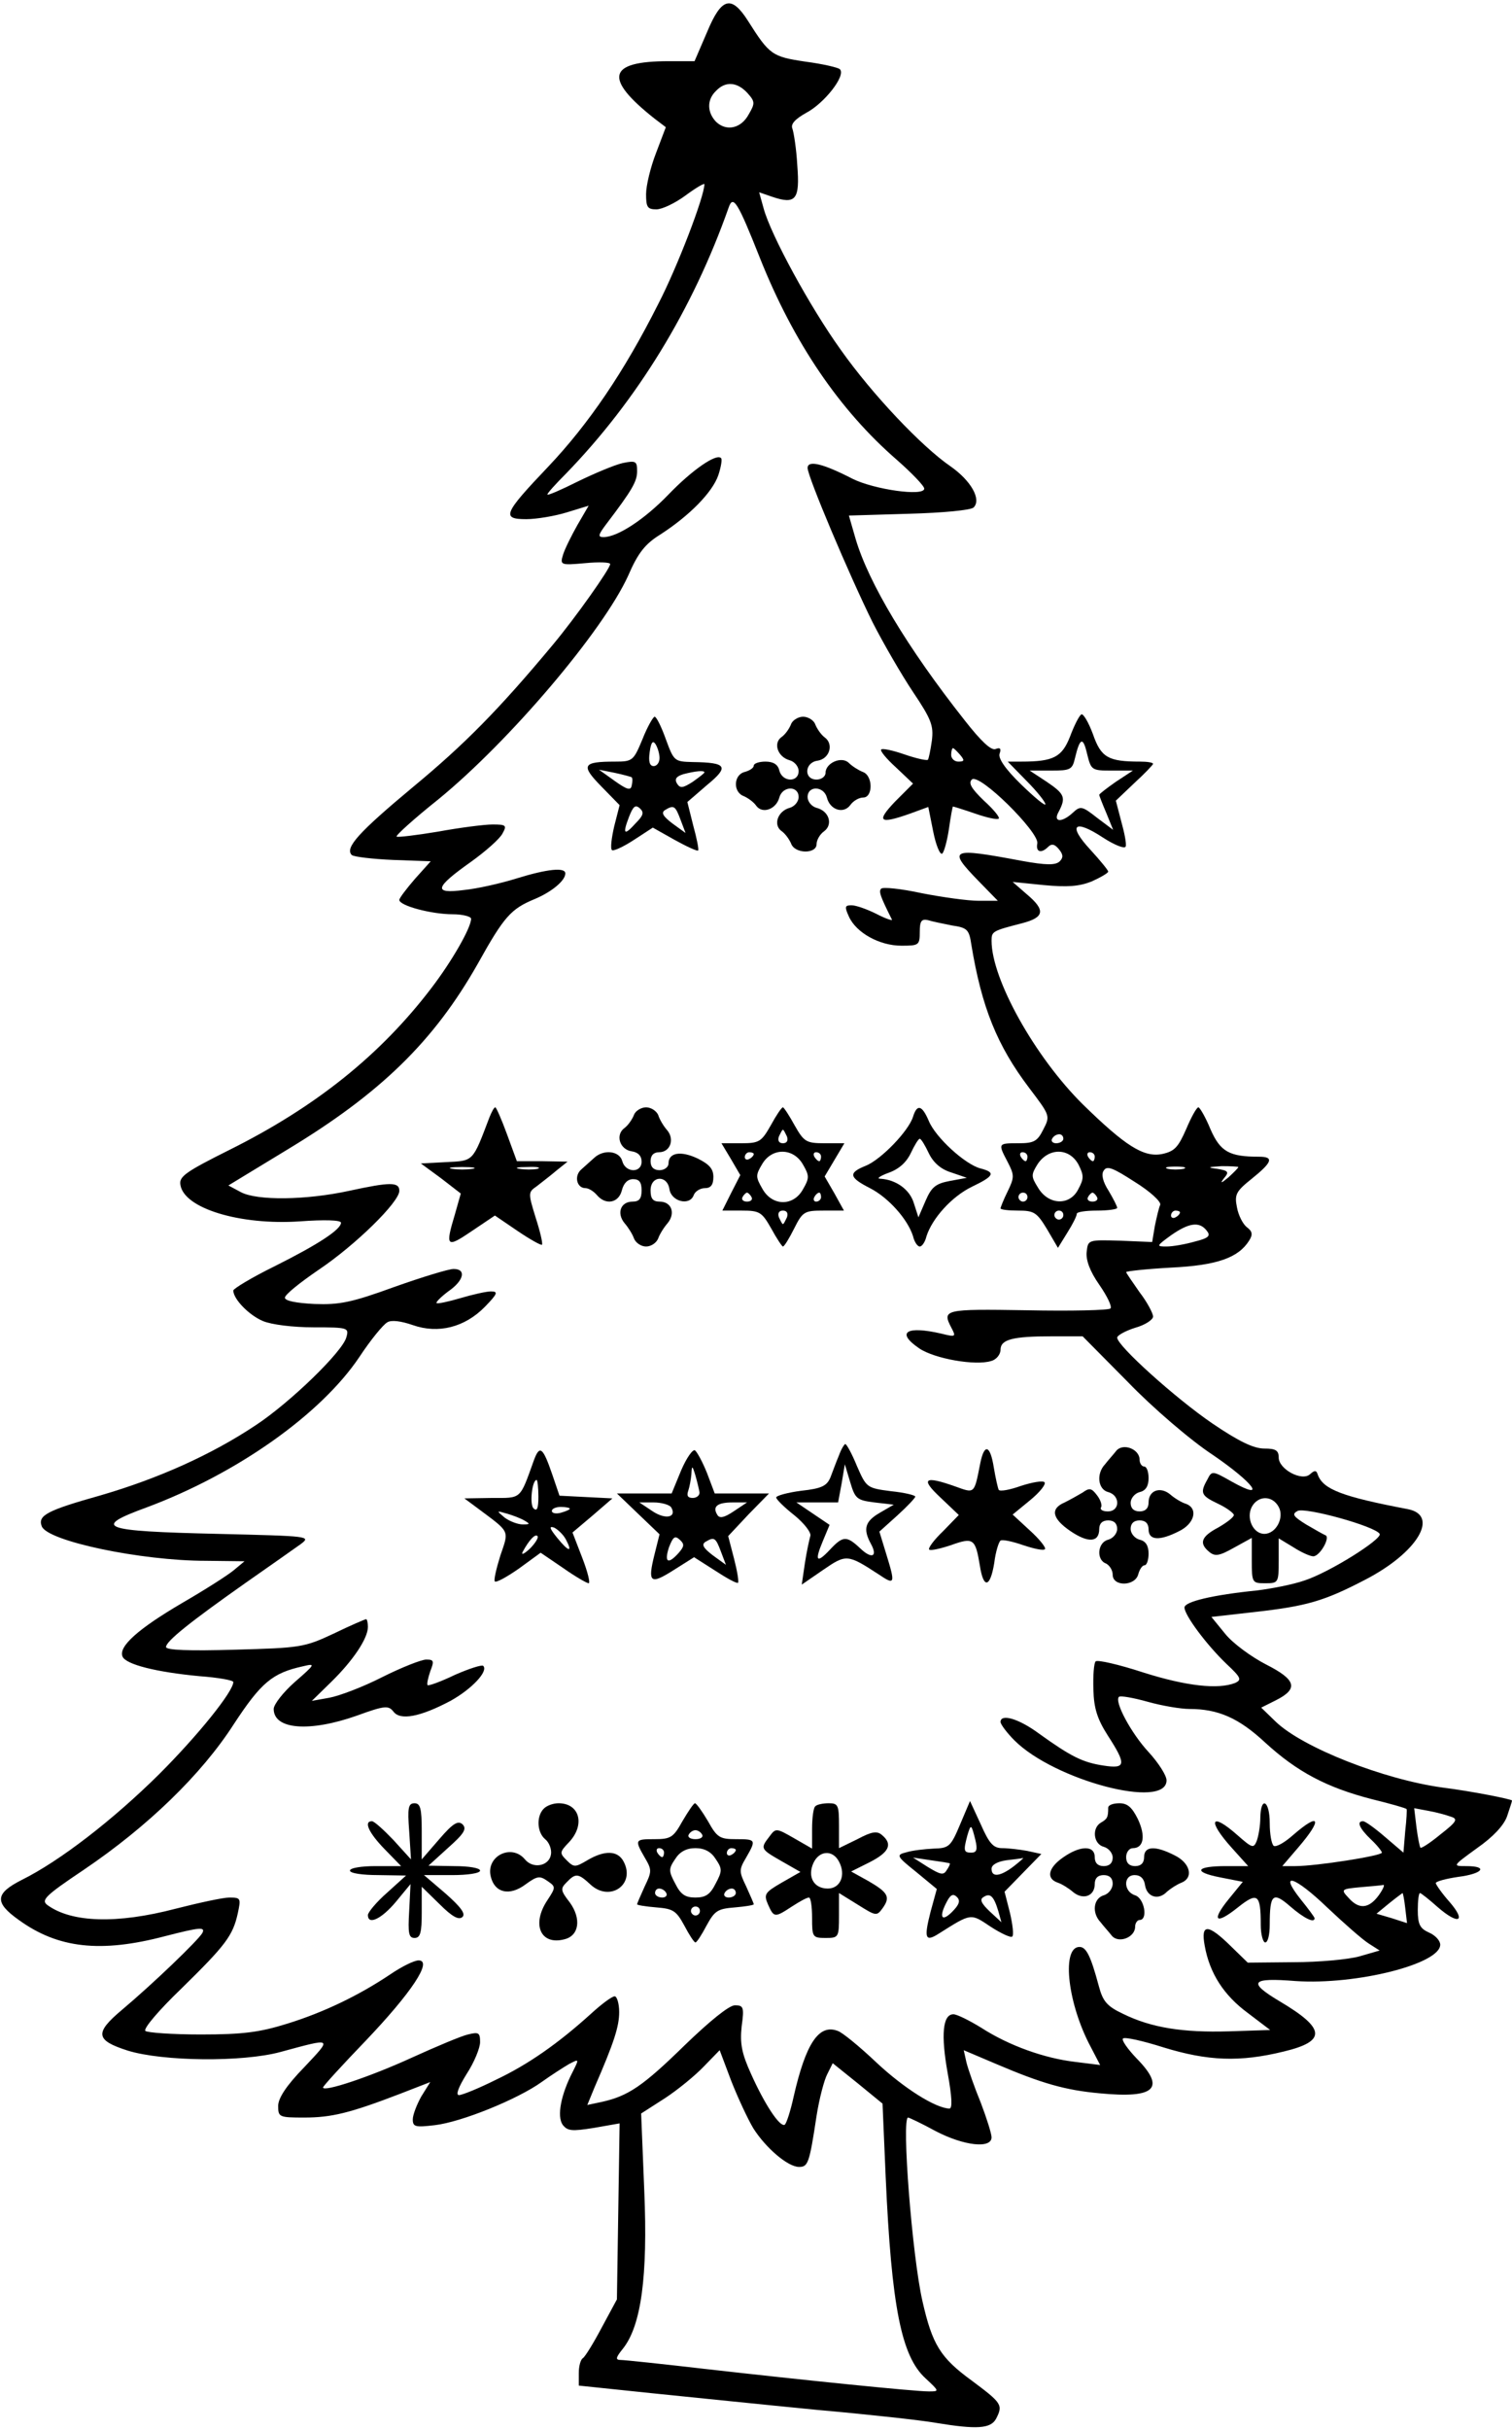 <?xml version="1.0" encoding="UTF-8" standalone="yes"?>
<svg version="1.0" xmlns="http://www.w3.org/2000/svg" width="3.501in" height="5.623in" viewBox="0 0 337 540" preserveAspectRatio="xMidYMid meet">
  <g transform="translate(0,540) scale(0.1,-0.1)" fill="#000000" stroke="none">
    <path d="M1576 5335 l-28 -65 -58 0 c-136 0 -145 -38 -31 -128 l25 -19 -22
-58 c-12 -31 -22 -72 -22 -91 0 -29 3 -34 23 -34 13 0 42 14 65 31 23 17 42
28 42 25 0 -27 -60 -184 -103 -267 -76 -151 -155 -267 -245 -362 -100 -105
-105 -117 -49 -117 23 0 64 7 90 15 l49 15 -25 -43 c-13 -23 -28 -53 -32 -66
-7 -23 -6 -24 49 -19 31 3 56 2 56 -2 0 -10 -77 -119 -128 -180 -120 -144
-197 -222 -312 -317 -120 -100 -152 -135 -136 -151 4 -4 46 -9 92 -11 l84 -3
-35 -39 c-19 -22 -35 -43 -35 -47 0 -13 72 -32 119 -32 22 0 41 -5 41 -10 0
-20 -43 -95 -89 -155 -113 -148 -257 -264 -450 -360 -96 -48 -112 -59 -109
-77 7 -53 133 -91 266 -82 55 4 92 3 92 -3 0 -15 -50 -48 -148 -97 -51 -25
-92 -50 -92 -54 0 -19 35 -55 66 -68 19 -8 67 -14 113 -14 77 0 79 -1 73 -22
-8 -32 -126 -146 -202 -196 -99 -66 -218 -119 -345 -156 -121 -34 -141 -45
-132 -69 12 -33 221 -77 366 -77 l86 -1 -24 -20 c-13 -11 -65 -44 -115 -73
-99 -58 -142 -97 -133 -119 7 -18 76 -35 172 -44 41 -3 75 -9 75 -13 0 -21
-78 -118 -165 -205 -103 -102 -222 -194 -307 -236 -59 -30 -61 -50 -6 -89 87
-63 182 -74 326 -36 78 20 90 21 83 7 -10 -17 -110 -113 -179 -171 -62 -52
-59 -68 13 -91 78 -24 255 -26 340 -3 118 32 116 33 53 -34 -40 -41 -58 -69
-58 -86 0 -25 2 -26 58 -26 61 0 102 10 214 53 l67 26 -20 -32 c-10 -18 -19
-41 -19 -51 0 -17 6 -18 49 -13 60 7 185 58 238 96 21 15 49 33 61 40 23 12
23 12 9 -16 -27 -52 -36 -100 -23 -119 11 -14 20 -15 70 -7 l57 10 -3 -196 -3
-196 -34 -63 c-18 -34 -37 -65 -42 -68 -5 -3 -9 -18 -9 -33 l0 -28 163 -17
c89 -9 254 -26 367 -37 113 -10 232 -23 266 -29 91 -15 122 -13 134 9 16 31
13 35 -54 85 -70 51 -88 80 -110 177 -23 100 -47 409 -32 409 2 0 30 -13 61
-30 63 -33 125 -40 125 -14 0 8 -11 43 -24 77 -14 34 -28 74 -32 90 l-6 27 73
-31 c101 -43 153 -58 230 -65 124 -12 148 11 82 78 -20 21 -34 41 -30 44 3 4
44 -5 91 -20 98 -30 169 -33 267 -9 96 23 94 51 -9 112 -72 43 -64 53 36 45
135 -9 322 38 322 81 0 9 -11 21 -25 27 -20 9 -25 18 -25 50 0 21 2 38 5 38 2
0 20 -14 39 -31 47 -41 65 -33 27 11 -17 19 -30 38 -31 42 0 4 23 10 50 14 55
7 68 24 18 24 -31 0 -31 0 24 40 36 25 60 51 67 71 6 18 11 33 11 35 0 3 -91
21 -155 29 -131 18 -312 89 -372 147 l-32 31 32 16 c52 26 46 46 -21 80 -33
17 -74 47 -91 68 l-31 38 97 11 c115 13 154 24 246 72 116 60 166 143 95 157
-147 28 -189 44 -201 77 -3 10 -7 10 -17 1 -18 -17 -70 11 -70 37 0 16 -7 20
-32 20 -24 0 -57 16 -116 56 -82 56 -212 173 -212 191 0 5 18 15 40 22 22 6
40 18 40 25 0 7 -13 32 -30 54 -16 23 -30 43 -30 45 0 2 45 7 100 10 103 5
150 22 174 60 9 14 7 21 -5 30 -9 7 -19 27 -22 44 -6 29 -2 36 33 64 46 37 50
49 16 49 -66 0 -86 11 -108 61 -11 27 -24 49 -27 49 -4 0 -16 -22 -27 -48 -18
-41 -26 -50 -54 -56 -41 -8 -82 18 -177 111 -106 105 -203 278 -203 364 0 21
2 22 68 39 50 13 53 29 10 65 l-31 27 69 -7 c53 -5 79 -3 107 8 20 9 37 19 37
22 0 3 -18 25 -40 49 -51 55 -36 69 28 27 26 -17 49 -26 51 -20 2 6 -3 31 -10
56 l-12 46 41 39 c23 21 42 41 42 43 0 3 -13 5 -29 5 -71 0 -87 9 -105 61 -10
27 -22 47 -26 44 -5 -3 -16 -25 -25 -49 -18 -46 -37 -56 -108 -56 l-31 0 42
-43 c23 -23 42 -47 42 -52 0 -5 -24 15 -54 44 -36 35 -52 59 -48 69 4 11 1 14
-9 10 -10 -4 -33 18 -69 64 -128 162 -214 306 -243 404 l-15 52 134 4 c75 2
138 8 144 14 18 18 -6 60 -52 92 -64 44 -174 160 -244 259 -69 96 -156 256
-172 315 l-10 36 29 -10 c53 -18 62 -6 56 70 -2 37 -8 74 -11 82 -4 10 6 21
31 35 40 21 89 83 75 97 -4 4 -39 12 -77 17 -74 11 -80 15 -128 91 -37 58 -59
52 -91 -25z m90 -136 c17 -19 17 -23 3 -47 -17 -32 -50 -39 -73 -17 -20 21
-21 49 0 69 21 22 47 20 70 -5z m28 -368 c75 -188 177 -338 305 -449 33 -29
61 -58 61 -64 0 -18 -112 -2 -160 22 -66 34 -100 42 -100 24 0 -19 93 -239
145 -344 24 -47 64 -116 90 -155 41 -61 46 -75 42 -108 -3 -21 -7 -41 -9 -43
-3 -2 -26 3 -52 12 -26 9 -49 14 -52 11 -3 -3 12 -21 33 -40 l38 -36 -40 -40
c-43 -45 -35 -51 33 -27 l41 15 11 -55 c6 -30 15 -52 20 -49 4 3 11 28 15 55
4 28 8 50 9 50 1 0 24 -7 50 -16 26 -9 49 -14 52 -11 3 3 -12 21 -33 40 -28
27 -35 39 -27 47 16 16 150 -117 146 -142 -4 -20 9 -23 24 -8 8 8 15 6 24 -5
10 -12 10 -19 2 -27 -9 -9 -30 -9 -85 1 -160 30 -166 27 -95 -46 l42 -43 -43
0 c-24 0 -81 8 -127 17 -46 10 -86 14 -90 10 -6 -6 -2 -17 24 -69 2 -3 -14 2
-35 13 -20 10 -45 19 -55 19 -15 0 -16 -3 -6 -25 16 -36 68 -65 117 -65 39 0
41 1 41 31 0 24 4 29 18 26 9 -3 34 -8 54 -12 34 -5 38 -9 43 -43 23 -139 57
-224 129 -319 47 -62 47 -62 31 -93 -13 -26 -21 -30 -55 -30 -46 0 -46 0 -24
-42 15 -29 15 -34 0 -65 -9 -18 -16 -36 -16 -38 0 -3 18 -5 39 -5 36 0 42 -4
65 -42 l24 -41 21 34 c12 19 21 37 21 42 0 4 20 7 45 7 25 0 45 3 45 6 0 4 -9
21 -19 38 -13 20 -17 37 -11 45 7 12 21 6 69 -25 34 -21 59 -44 57 -51 -3 -6
-8 -28 -12 -47 l-6 -36 -72 3 c-71 2 -71 2 -74 -25 -2 -18 7 -43 28 -73 18
-26 29 -49 25 -53 -4 -4 -87 -6 -186 -4 -186 3 -190 2 -168 -40 10 -19 9 -20
-23 -12 -78 18 -102 3 -49 -33 34 -23 125 -39 160 -28 12 3 21 15 21 25 0 23
27 30 114 30 l69 0 101 -102 c55 -57 140 -130 189 -162 92 -63 122 -104 43
-60 -44 25 -45 25 -55 5 -17 -30 -14 -36 24 -54 19 -9 35 -21 35 -25 0 -5 -16
-17 -35 -28 -38 -20 -43 -35 -20 -54 13 -11 23 -9 55 9 l40 22 0 -50 c0 -50 1
-51 30 -51 29 0 30 1 30 50 l0 50 33 -20 c17 -11 37 -20 44 -20 15 0 39 43 27
47 -5 2 -24 13 -43 24 -29 18 -32 23 -19 30 17 9 173 -34 183 -51 7 -11 -112
-86 -168 -104 -26 -9 -73 -18 -105 -22 -99 -10 -162 -25 -162 -38 0 -17 49
-83 94 -126 32 -30 34 -35 19 -42 -38 -15 -109 -7 -204 23 -55 18 -103 29
-107 25 -4 -4 -6 -32 -5 -63 1 -42 9 -66 32 -102 42 -65 41 -75 -10 -67 -46 7
-72 20 -143 71 -46 34 -86 45 -86 26 0 -5 14 -24 31 -41 89 -89 339 -155 339
-89 0 11 -18 39 -40 63 -39 42 -77 113 -66 123 3 3 32 -2 64 -11 32 -9 74 -16
93 -16 64 0 110 -20 169 -75 71 -65 137 -100 238 -126 41 -10 76 -20 77 -22 1
-1 0 -23 -3 -49 l-4 -48 -41 35 c-22 19 -44 35 -49 35 -15 0 -8 -16 17 -40 14
-13 25 -27 25 -30 0 -7 -146 -30 -193 -30 l-29 0 36 42 c54 63 48 79 -11 28
-19 -17 -38 -28 -44 -25 -5 4 -9 26 -9 51 0 50 -20 61 -21 12 0 -18 -4 -41 -8
-52 -7 -17 -10 -16 -43 13 -60 53 -68 33 -12 -29 l36 -40 -49 0 c-68 0 -75
-13 -14 -25 l51 -10 -31 -38 c-40 -49 -30 -59 20 -19 44 35 51 30 51 -39 0
-21 5 -39 10 -39 6 0 10 18 10 39 0 69 7 75 46 41 30 -26 54 -38 54 -26 0 2
-14 21 -31 42 -50 63 -14 52 59 -18 37 -35 78 -71 92 -80 l25 -16 -45 -13
c-25 -7 -91 -13 -147 -13 l-102 -1 -38 37 c-51 50 -67 50 -58 1 11 -62 43
-111 96 -150 l50 -38 -92 -3 c-103 -3 -173 8 -236 39 -36 17 -45 28 -54 62
-18 67 -28 87 -43 87 -39 0 -28 -117 20 -213 l26 -50 -56 7 c-68 8 -147 36
-209 76 -26 16 -54 30 -62 30 -24 0 -28 -46 -13 -130 10 -55 11 -80 4 -80 -31
1 -101 45 -162 102 -38 36 -77 68 -87 71 -42 16 -71 -28 -98 -146 -7 -32 -16
-60 -20 -63 -11 -6 -45 46 -75 113 -21 46 -25 68 -21 106 6 43 4 47 -15 47
-13 0 -56 -35 -112 -89 -93 -91 -126 -113 -184 -126 l-33 -7 16 39 c44 101 55
136 55 168 0 19 -5 35 -10 35 -6 0 -29 -17 -53 -39 -73 -66 -140 -113 -212
-147 -38 -19 -75 -34 -82 -34 -8 0 -1 18 17 47 17 26 30 58 30 71 0 21 -3 23
-27 17 -14 -3 -71 -27 -126 -52 -94 -43 -197 -77 -197 -66 0 3 43 50 95 104
102 107 150 179 118 179 -10 0 -38 -14 -63 -31 -70 -47 -149 -85 -230 -110
-61 -19 -98 -24 -192 -24 -64 0 -120 4 -124 8 -5 5 31 47 80 94 99 97 115 118
126 168 7 33 7 35 -19 35 -14 0 -69 -12 -120 -25 -130 -34 -231 -31 -285 8
-15 11 -7 20 81 79 142 96 262 212 334 324 61 93 86 114 154 129 29 7 28 5
-18 -35 -26 -23 -47 -50 -47 -60 0 -46 80 -52 185 -15 63 23 71 23 82 9 15
-20 59 -12 127 24 47 26 85 66 73 78 -3 3 -31 -6 -63 -20 -31 -15 -59 -25 -61
-23 -2 3 1 16 6 31 9 23 8 26 -9 26 -11 0 -56 -18 -98 -39 -43 -22 -96 -42
-118 -46 l-39 -7 43 42 c49 48 82 97 82 123 0 9 -2 17 -4 17 -2 0 -35 -14 -72
-32 -66 -31 -75 -32 -221 -36 -102 -3 -153 -1 -153 6 0 13 54 56 179 144 53
37 107 75 121 85 24 18 20 18 -185 23 -261 6 -281 14 -158 59 201 75 388 207
474 335 25 38 53 72 62 77 9 6 31 3 57 -6 57 -20 116 -5 161 41 28 29 30 34
13 34 -10 0 -41 -7 -68 -15 -27 -8 -51 -13 -53 -11 -2 2 10 14 26 26 35 24 41
50 12 50 -11 0 -70 -18 -132 -40 -96 -35 -123 -40 -178 -38 -41 2 -66 7 -66
14 0 7 34 34 75 62 82 55 180 151 180 176 0 20 -20 20 -112 0 -97 -21 -205
-22 -241 -3 l-28 15 130 79 c209 126 328 242 426 415 59 106 74 122 127 144
38 16 68 41 68 57 0 14 -40 10 -108 -11 -35 -11 -88 -23 -118 -26 -69 -9 -66
5 16 63 32 23 64 51 70 63 10 18 8 20 -22 20 -18 0 -73 -7 -122 -16 -48 -8
-90 -13 -92 -11 -3 2 39 40 93 83 159 130 367 375 423 498 22 51 38 71 72 92
65 42 116 94 129 132 6 18 9 36 6 38 -10 11 -64 -26 -117 -81 -54 -56 -114
-95 -145 -95 -13 0 -12 5 7 30 57 75 68 94 68 117 0 22 -3 24 -32 18 -18 -4
-63 -23 -100 -41 -38 -19 -68 -32 -68 -29 0 3 19 24 42 47 158 163 282 365
362 592 10 29 20 13 70 -113z m784 -1141 l47 0 -38 -25 c-20 -14 -37 -27 -37
-29 0 -2 7 -20 16 -41 l15 -37 -36 27 c-33 26 -37 27 -54 11 -25 -23 -45 -21
-31 3 16 31 13 39 -27 66 l-38 25 47 0 c44 0 48 2 54 28 11 46 18 48 27 9 9
-36 10 -37 55 -37z m-338 35 c10 -12 10 -15 -4 -15 -9 0 -16 7 -16 15 0 8 2
15 4 15 2 0 9 -7 16 -15z m230 -855 c0 -5 -7 -10 -16 -10 -8 0 -12 5 -9 10 3
6 10 10 16 10 5 0 9 -4 9 -10z m-80 -40 c0 -5 -2 -10 -4 -10 -3 0 -8 5 -11 10
-3 6 -1 10 4 10 6 0 11 -4 11 -10z m114 -18 c12 -24 12 -31 -1 -55 -19 -37
-67 -35 -90 5 -15 24 -15 28 0 52 25 37 71 36 91 -2z m36 18 c0 -5 -2 -10 -4
-10 -3 0 -8 5 -11 10 -3 6 -1 10 4 10 6 0 11 -4 11 -10z m198 -27 c-10 -2 -26
-2 -35 0 -10 3 -2 5 17 5 19 0 27 -2 18 -5z m122 4 c0 -2 -10 -12 -22 -23 -17
-14 -19 -14 -10 -2 12 14 10 17 -15 21 -23 3 -22 4 10 6 20 0 37 -1 37 -2z
m-470 -67 c0 -5 -4 -10 -10 -10 -5 0 -10 5 -10 10 0 6 5 10 10 10 6 0 10 -4
10 -10z m155 0 c3 -5 -1 -10 -10 -10 -9 0 -13 5 -10 10 3 6 8 10 10 10 2 0 7
-4 10 -10z m-75 -40 c0 -5 -4 -10 -10 -10 -5 0 -10 5 -10 10 0 6 5 10 10 10 6
0 10 -4 10 -10z m260 6 c0 -3 -4 -8 -10 -11 -5 -3 -10 -1 -10 4 0 6 5 11 10
11 6 0 10 -2 10 -4z m59 -40 c10 -12 6 -17 -26 -25 -21 -6 -49 -11 -63 -11
-23 0 -23 1 10 25 40 28 63 31 79 11z m161 -616 c13 -24 -6 -60 -32 -60 -25 0
-41 35 -28 60 14 26 46 26 60 0z m384 -690 c16 -5 13 -11 -23 -39 -23 -19 -43
-32 -45 -30 -2 2 -6 23 -9 46 l-5 42 32 -6 c17 -3 39 -9 50 -13z m-161 -175
c-22 -30 -44 -32 -67 -6 -18 19 -17 20 26 24 23 2 47 4 51 5 4 1 0 -9 -10 -23z
m59 -28 l4 -34 -34 11 -34 10 28 23 c16 13 30 23 30 23 1 0 4 -15 6 -33z
m-1453 -491 c28 -44 77 -86 102 -86 20 0 23 8 39 114 6 38 17 80 24 93 l12 24
56 -45 55 -45 7 -163 c13 -290 35 -400 89 -449 31 -29 31 -29 7 -29 -32 0
-278 25 -498 50 -95 11 -180 20 -188 20 -13 0 -12 5 5 26 40 51 55 160 47 350
l-7 173 53 34 c29 19 68 51 87 71 l35 36 26 -69 c15 -38 37 -85 49 -105z"/>
    <path d="M1432 3760 c-20 -48 -22 -50 -61 -50 -73 0 -77 -8 -31 -55 l41 -42
-12 -47 c-6 -26 -9 -50 -5 -53 3 -3 25 7 48 22 l43 28 48 -27 c27 -15 51 -26
53 -24 2 2 -3 27 -11 56 l-13 52 44 38 c50 41 44 50 -32 51 -41 1 -42 2 -60
51 -10 28 -21 50 -25 50 -3 0 -16 -22 -27 -50z m38 -42 c0 -10 -6 -18 -13 -18
-9 0 -12 10 -9 31 3 22 7 27 13 18 5 -8 9 -22 9 -31z m-62 -43 c2 -2 2 -10 0
-18 -2 -12 -10 -10 -38 10 l-35 25 35 -7 c19 -4 37 -9 38 -10z m162 11 c0 -2
-12 -11 -26 -21 -22 -14 -28 -15 -35 -4 -6 10 -2 16 14 21 27 7 47 9 47 4z
m-153 -113 c-26 -29 -30 -25 -15 14 9 23 14 28 24 19 10 -9 8 -16 -9 -33z
m100 7 l11 -29 -29 21 c-21 16 -26 24 -17 30 20 12 23 10 35 -22z"/>
    <path d="M1763 3793 c-4 -10 -13 -23 -22 -29 -18 -14 -7 -44 19 -51 11 -3 20
-14 20 -24 0 -26 -36 -25 -43 1 -3 14 -14 20 -31 20 -14 0 -26 -4 -26 -9 0 -5
-9 -11 -20 -14 -25 -6 -27 -45 -2 -54 9 -4 22 -13 28 -22 14 -18 44 -7 51 19
7 26 43 27 43 1 0 -10 -9 -21 -20 -24 -26 -7 -37 -37 -19 -51 9 -6 18 -19 22
-28 8 -24 57 -24 57 -2 0 9 7 22 17 29 20 15 11 45 -17 52 -11 3 -20 14 -20
24 0 26 36 25 43 -1 7 -28 37 -37 52 -17 7 10 20 17 29 17 22 0 22 49 -1 57
-10 4 -24 13 -31 20 -16 16 -52 0 -52 -22 0 -8 -9 -15 -20 -15 -29 0 -27 38 2
42 27 4 37 37 16 52 -8 6 -17 19 -21 29 -3 9 -16 17 -27 17 -11 0 -24 -8 -27
-17z"/>
    <path d="M1091 2918 c-38 -100 -35 -97 -96 -100 l-57 -3 45 -33 44 -34 -13
-46 c-22 -73 -19 -76 37 -38 l52 35 50 -34 c28 -19 53 -33 55 -31 2 3 -4 29
-14 60 -17 55 -17 57 2 70 10 8 30 23 44 35 l25 20 -56 1 -57 0 -22 60 c-12
33 -24 60 -26 60 -3 0 -8 -10 -13 -22z m-38 -115 c-13 -2 -33 -2 -45 0 -13 2
-3 4 22 4 25 0 35 -2 23 -4z m145 0 c-10 -2 -28 -2 -40 0 -13 2 -5 4 17 4 22
1 32 -1 23 -4z"/>
    <path d="M1413 2923 c-4 -10 -13 -23 -21 -29 -21 -15 -11 -48 16 -52 14 -2 22
-10 22 -23 0 -26 -36 -25 -43 1 -6 23 -41 27 -62 8 -8 -7 -21 -19 -29 -26 -17
-14 -11 -42 9 -42 7 0 18 -7 25 -15 20 -24 49 -18 56 10 4 16 13 25 25 25 14
0 19 -7 19 -25 0 -18 -5 -25 -20 -25 -27 0 -36 -26 -18 -48 8 -9 18 -25 21
-34 4 -10 16 -18 27 -18 11 0 23 8 27 18 3 9 13 25 21 34 18 22 9 48 -18 48
-15 0 -20 7 -20 25 0 33 37 35 42 3 4 -28 45 -38 54 -14 3 9 15 16 25 16 13 0
19 7 19 25 0 18 -9 28 -35 41 -38 18 -65 13 -65 -11 0 -8 -9 -15 -20 -15 -13
0 -20 7 -20 20 0 13 7 20 19 20 25 0 35 29 18 49 -8 9 -17 24 -20 34 -4 9 -16
17 -27 17 -11 0 -24 -8 -27 -17z"/>
    <path d="M1718 2900 c-21 -37 -26 -40 -66 -40 l-44 0 21 -35 21 -36 -20 -39
-20 -40 43 0 c40 0 45 -3 66 -40 12 -22 24 -40 26 -40 3 0 14 18 25 40 19 38
23 40 66 40 l45 0 -21 38 -22 38 22 37 22 37 -44 0 c-41 0 -46 3 -67 40 -12
22 -24 40 -26 40 -3 0 -15 -18 -27 -40z m36 -25 c3 -9 0 -15 -9 -15 -9 0 -12
6 -9 15 4 8 7 15 9 15 2 0 5 -7 9 -15z m-74 -39 c0 -3 -4 -8 -10 -11 -5 -3
-10 -1 -10 4 0 6 5 11 10 11 6 0 10 -2 10 -4z m110 -24 c14 -24 14 -30 0 -54
-21 -39 -69 -39 -91 1 -15 26 -15 30 0 55 22 37 70 36 91 -2z m40 18 c0 -5 -2
-10 -4 -10 -3 0 -8 5 -11 10 -3 6 -1 10 4 10 6 0 11 -4 11 -10z m-155 -90 c3
-5 -1 -10 -10 -10 -9 0 -13 5 -10 10 3 6 8 10 10 10 2 0 7 -4 10 -10z m155 0
c0 -5 -5 -10 -11 -10 -5 0 -7 5 -4 10 3 6 8 10 11 10 2 0 4 -4 4 -10z m-76
-45 c-4 -8 -7 -15 -9 -15 -2 0 -5 7 -9 15 -3 9 0 15 9 15 9 0 12 -6 9 -15z"/>
    <path d="M2035 2919 c-10 -32 -71 -95 -105 -109 -40 -16 -38 -26 9 -50 41 -21
84 -69 96 -107 3 -13 10 -23 15 -23 5 0 12 10 15 23 13 40 56 88 101 110 50
24 54 32 19 41 -34 9 -100 69 -115 106 -15 35 -26 38 -35 9z m35 -81 c10 -21
27 -36 50 -43 l35 -12 -38 -7 c-32 -6 -41 -14 -54 -44 l-16 -37 -10 31 c-9 31
-40 53 -75 55 -9 0 -1 6 18 13 23 8 40 23 50 44 8 17 17 32 20 32 3 0 12 -15
20 -32z"/>
    <path d="M1870 2165 c-6 -14 -14 -36 -19 -49 -8 -19 -19 -25 -65 -30 -31 -4
-56 -11 -56 -15 0 -4 18 -22 41 -40 22 -18 38 -39 35 -46 -2 -7 -8 -34 -12
-60 l-7 -48 48 33 c51 35 54 35 123 -10 37 -25 38 -22 17 46 l-15 49 40 36
c22 20 40 39 40 42 0 3 -24 9 -54 12 -54 7 -55 8 -76 56 -11 27 -23 49 -26 49
-2 0 -9 -11 -14 -25z m79 -105 l43 -5 -31 -18 c-33 -19 -38 -36 -20 -69 16
-29 2 -35 -24 -10 -30 28 -38 28 -67 -3 -30 -32 -35 -26 -16 19 l15 36 -37 25
-37 25 47 0 46 0 8 43 7 42 12 -40 c11 -37 15 -40 54 -45z"/>
    <path d="M2488 2175 c-7 -9 -19 -22 -25 -30 -20 -21 -16 -56 7 -62 27 -7 27
-43 -1 -43 -11 0 -18 4 -15 9 3 4 -1 17 -9 27 -12 16 -17 17 -32 6 -10 -6 -28
-16 -40 -22 -33 -14 -28 -36 13 -64 40 -27 64 -25 64 5 0 12 7 19 20 19 13 0
20 -7 20 -19 0 -10 -9 -21 -20 -24 -24 -6 -27 -45 -5 -53 8 -4 15 -15 15 -25
0 -27 50 -26 57 1 3 11 9 20 14 20 5 0 9 12 9 26 0 17 -6 28 -20 31 -11 3 -20
14 -20 24 0 12 7 19 20 19 13 0 20 -7 20 -20 0 -25 25 -26 68 -4 35 17 43 51
15 61 -10 3 -26 13 -35 21 -22 18 -48 9 -48 -18 0 -13 -7 -20 -20 -20 -13 0
-20 7 -20 19 0 10 9 21 20 24 14 3 20 14 20 31 0 14 -4 26 -10 26 -5 0 -10 7
-10 15 0 24 -37 38 -52 20z"/>
    <path d="M1190 2154 c-32 -89 -27 -84 -94 -84 l-61 -1 27 -20 c76 -57 73 -49
53 -108 -9 -29 -15 -55 -12 -57 3 -3 27 10 54 29 l48 35 50 -34 c27 -19 53
-34 57 -34 4 0 -2 25 -14 56 l-22 57 45 38 44 38 -59 3 -59 3 -16 47 c-21 61
-28 67 -41 32z m10 -81 c0 -26 -3 -34 -11 -26 -9 9 -3 63 7 63 2 0 4 -17 4
-37z m70 -27 c0 -2 -9 -6 -20 -9 -11 -3 -20 -1 -20 4 0 5 9 9 20 9 11 0 20 -2
20 -4z m-100 -27 c12 -7 11 -8 -5 -8 -11 0 -29 7 -40 15 -19 16 -19 16 5 9 14
-4 32 -11 40 -16z m91 -41 c16 -30 7 -29 -19 3 -17 21 -19 27 -7 23 8 -4 20
-15 26 -26z m-80 -21 c-13 -12 -20 -15 -16 -7 14 26 28 41 33 35 3 -3 -5 -16
-17 -28z"/>
    <path d="M1518 2131 l-21 -51 -61 0 -61 0 48 -46 47 -45 -11 -44 c-16 -64 -10
-69 42 -36 l46 29 47 -30 c26 -17 48 -29 51 -27 2 3 -2 27 -9 54 l-13 50 45
48 46 47 -61 0 -60 0 -17 45 c-10 25 -22 47 -27 51 -5 3 -19 -17 -31 -45z m41
-48 c1 -7 -6 -13 -15 -13 -11 0 -14 5 -10 16 3 9 6 25 7 37 1 20 2 20 9 -3 4
-14 8 -31 9 -37z m-63 -34 c13 -22 -12 -28 -41 -9 l-30 20 32 0 c17 0 35 -5
39 -11z m139 -9 c-21 -14 -31 -16 -36 -8 -12 19 0 28 34 28 l32 0 -30 -20z
m-122 -92 c-24 -27 -33 -22 -22 12 9 23 13 27 24 17 11 -10 10 -15 -2 -29z
m94 2 l11 -29 -29 21 c-21 16 -26 24 -17 30 20 12 23 10 35 -22z"/>
    <path d="M2185 2148 c-14 -71 -12 -68 -57 -52 -68 24 -77 17 -32 -25 l41 -39
-35 -36 c-20 -19 -34 -38 -31 -41 3 -3 25 2 49 10 50 18 54 14 64 -46 8 -52
23 -49 32 6 3 25 10 47 14 50 4 3 27 -2 50 -10 24 -8 46 -13 49 -9 3 3 -12 22
-33 41 l-39 36 39 32 c22 18 36 36 32 40 -4 4 -27 0 -52 -8 -25 -9 -47 -13
-50 -9 -2 4 -7 26 -11 50 -8 50 -21 54 -30 10z"/>
    <path d="M912 1328 l4 -63 -39 43 c-22 23 -43 42 -48 42 -19 0 -7 -26 28 -62
l37 -38 -57 0 c-31 0 -57 -4 -57 -10 0 -6 28 -10 63 -10 l62 -1 -42 -38 c-24
-21 -43 -44 -43 -50 0 -23 30 -9 62 29 l33 40 -3 -60 c-3 -50 -1 -60 12 -60
13 0 16 12 16 57 l0 57 40 -39 c28 -28 43 -36 51 -28 7 7 -4 22 -38 52 l-48
41 63 0 c34 0 62 4 62 10 0 6 -26 10 -57 10 l-58 1 44 40 c35 31 42 42 32 52
-10 9 -21 3 -52 -33 l-39 -45 0 63 c0 50 -3 62 -16 62 -14 0 -16 -10 -12 -62z"/>
    <path d="M1212 1378 c-17 -17 -15 -53 3 -68 9 -7 15 -23 13 -34 -4 -26 -40
-33 -58 -11 -30 36 -88 7 -76 -39 9 -36 42 -43 77 -17 26 19 32 20 49 8 19
-13 19 -14 0 -43 -36 -54 -15 -101 38 -87 33 8 38 46 12 82 -21 27 -21 31 -7
45 20 21 26 20 53 -5 43 -40 101 0 74 51 -13 25 -42 26 -81 3 -27 -16 -30 -16
-46 0 -16 16 -16 18 5 40 37 39 24 87 -23 87 -12 0 -26 -5 -33 -12z"/>
    <path d="M1521 1350 c-20 -36 -26 -40 -62 -40 -44 0 -45 -1 -22 -41 16 -27 16
-31 0 -64 -9 -20 -17 -38 -17 -40 0 -2 19 -5 43 -7 37 -3 44 -7 62 -40 11 -21
22 -38 25 -38 3 0 14 17 25 38 18 33 25 37 63 40 23 2 42 5 42 7 0 2 -8 20
-17 40 -16 33 -16 37 0 64 23 40 22 41 -23 41 -36 0 -42 4 -62 40 -13 22 -26
40 -29 40 -3 0 -15 -18 -28 -40z m44 -30 c3 -5 -3 -10 -15 -10 -12 0 -18 5
-15 10 3 6 10 10 15 10 5 0 12 -4 15 -10z m-85 -40 c0 -5 -2 -10 -4 -10 -3 0
-8 5 -11 10 -3 6 -1 10 4 10 6 0 11 -4 11 -10z m115 -14 c15 -22 15 -27 0 -55
-12 -24 -22 -31 -45 -31 -23 0 -33 7 -45 31 -15 28 -15 33 0 55 10 16 25 24
45 24 20 0 35 -8 45 -24z m45 20 c0 -3 -4 -8 -10 -11 -5 -3 -10 -1 -10 4 0 6
5 11 10 11 6 0 10 -2 10 -4z m-155 -96 c3 -5 -1 -10 -9 -10 -9 0 -16 5 -16 10
0 6 4 10 9 10 6 0 13 -4 16 -10z m155 0 c0 -5 -7 -10 -16 -10 -8 0 -12 5 -9
10 3 6 10 10 16 10 5 0 9 -4 9 -10z m-80 -40 c0 -5 -4 -10 -10 -10 -5 0 -10 5
-10 10 0 6 5 10 10 10 6 0 10 -4 10 -10z"/>
    <path d="M1817 1383 c-4 -3 -7 -26 -7 -50 l0 -44 -40 23 c-40 23 -41 23 -55 4
-21 -27 -20 -28 27 -55 l42 -24 -42 -24 c-38 -22 -40 -26 -30 -49 13 -29 15
-29 53 -4 17 11 33 20 38 20 4 0 7 -20 7 -45 0 -43 1 -45 30 -45 29 0 30 1 30
50 l0 50 42 -26 c40 -25 42 -26 55 -8 18 25 13 35 -32 61 l-38 21 42 21 c43
22 51 40 27 60 -11 10 -23 8 -55 -9 l-41 -20 0 50 c0 46 -2 50 -23 50 -13 0
-27 -3 -30 -7z m53 -123 c16 -30 3 -60 -25 -60 -31 0 -46 26 -32 57 13 28 43
30 57 3z"/>
    <path d="M2140 1343 c-21 -50 -25 -53 -59 -54 -20 -1 -47 -4 -60 -8 -24 -6
-24 -8 21 -44 l46 -38 -14 -51 c-15 -59 -12 -68 19 -48 73 46 70 45 115 15 23
-15 45 -25 48 -22 4 3 1 27 -5 53 l-12 47 41 42 41 42 -32 7 c-17 3 -42 6 -55
6 -20 0 -29 10 -48 53 l-24 52 -22 -52z m34 -35 c5 -21 3 -28 -9 -28 -17 0
-18 4 -9 38 8 27 9 26 18 -10z m-57 -52 c1 -1 -2 -8 -7 -15 -7 -12 -14 -10
-42 7 l-33 21 40 -6 c22 -3 41 -6 42 -7z m143 -6 c-30 -23 -50 -26 -50 -6 0 9
13 16 33 19 17 2 34 4 37 5 3 1 -6 -7 -20 -18z m-138 -102 c-24 -24 -30 -11
-11 24 8 15 14 17 22 9 8 -8 5 -17 -11 -33z m103 2 l7 -25 -26 24 c-19 18 -23
27 -14 32 15 10 23 2 33 -31z"/>
    <path d="M2470 1380 c0 -21 -2 -25 -16 -33 -21 -12 -17 -48 6 -54 11 -3 20
-14 20 -24 0 -12 -7 -19 -20 -19 -13 0 -20 7 -20 20 0 27 -33 26 -71 -1 -33
-23 -38 -47 -11 -56 9 -3 25 -13 34 -21 22 -18 48 -9 48 18 0 13 7 20 20 20
13 0 20 -7 20 -19 0 -11 -9 -23 -20 -26 -23 -7 -27 -39 -7 -60 6 -8 18 -21 25
-30 15 -18 52 -4 52 20 0 8 5 15 10 15 19 0 11 48 -10 55 -26 8 -27 45 -1 45
13 0 21 -8 23 -22 4 -27 30 -35 49 -15 8 7 22 16 32 20 28 11 20 44 -15 61
-43 22 -68 21 -68 -4 0 -13 -7 -20 -20 -20 -13 0 -20 7 -20 20 0 11 7 20 15
20 24 0 29 27 11 65 -13 26 -23 35 -41 35 -14 0 -25 -4 -25 -10z"/>
  </g>
</svg>